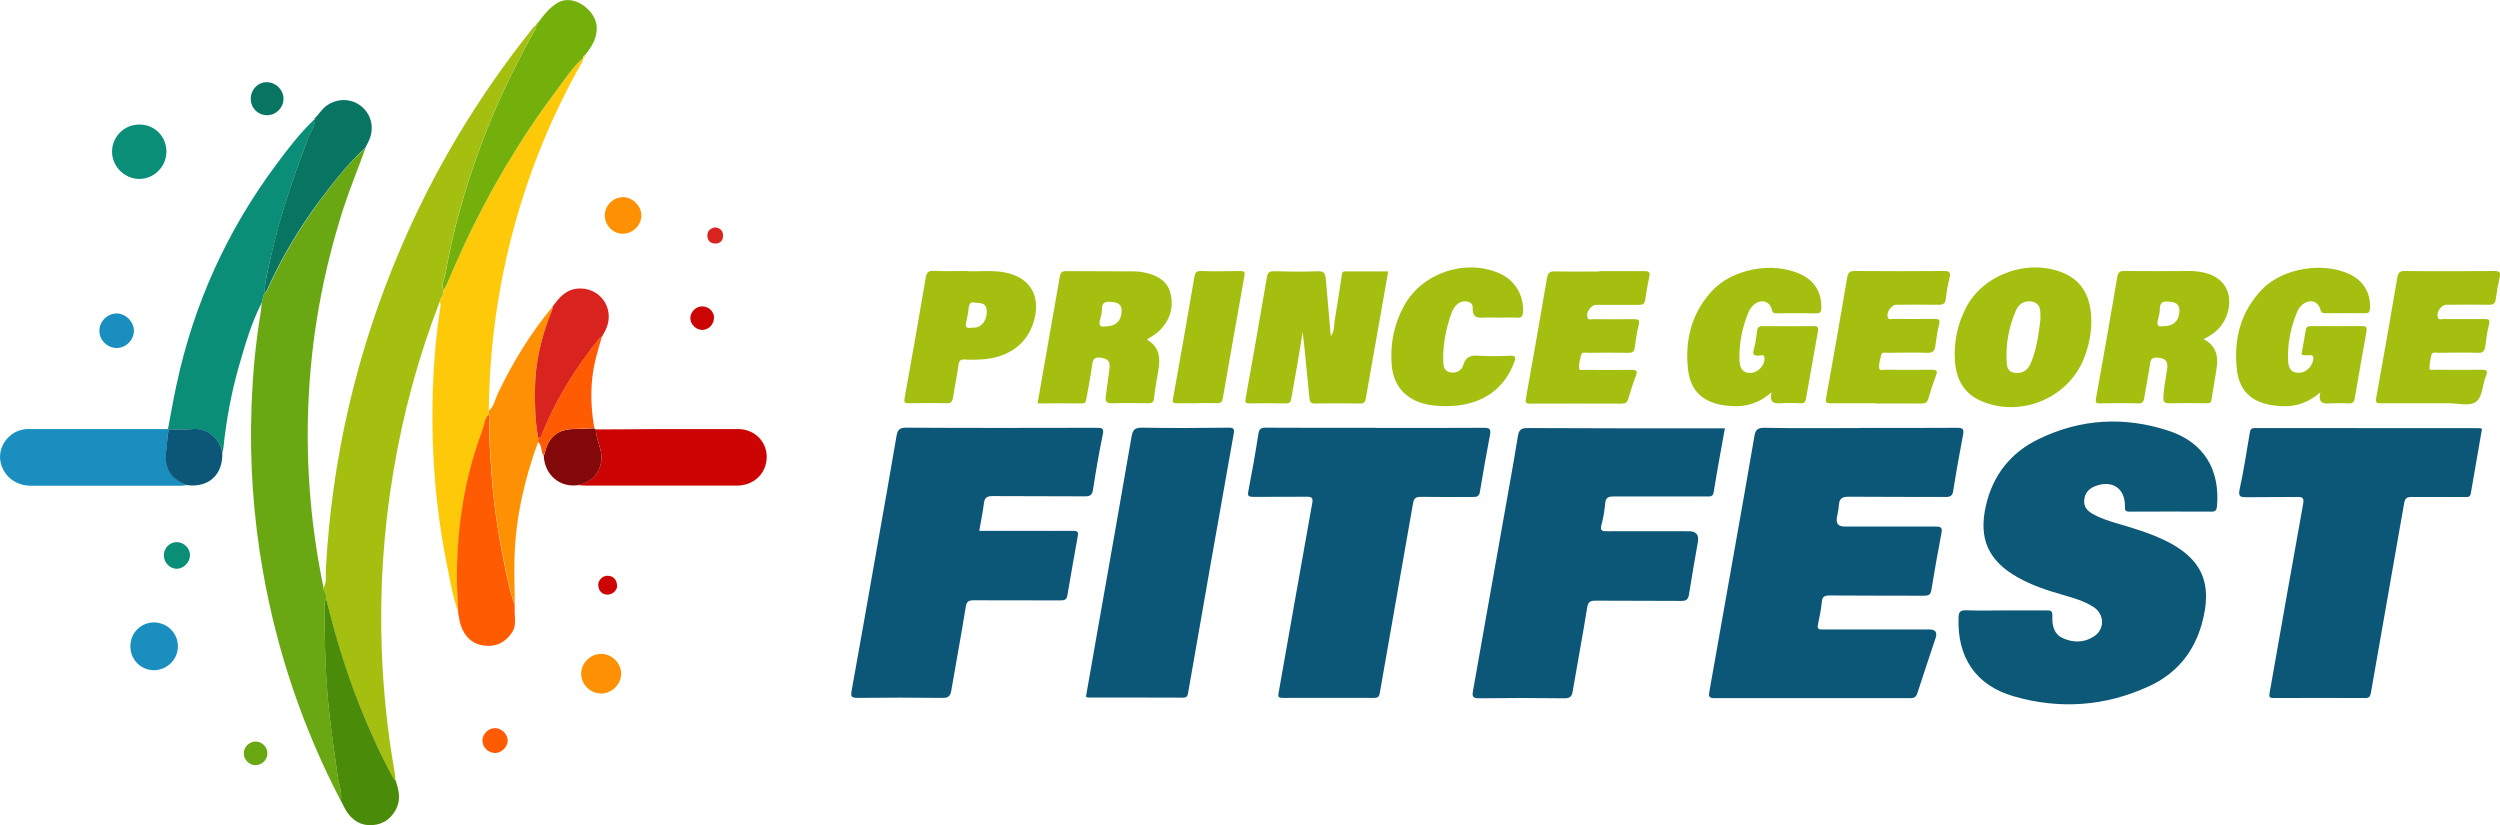 <?xml version="1.0" encoding="UTF-8"?><svg id="a" xmlns="http://www.w3.org/2000/svg" width="197.7" height="65.27" viewBox="0 0 197.7 65.27"><path d="m158.64,48.27c1.07,0,2.14,0,3.21,0,.32,0,.46.03.45.43-.03.71.09,1.42.82,1.76.8.37,1.65.38,2.42-.1.92-.56.92-1.78,0-2.37-.73-.47-1.56-.7-2.39-.94-1.25-.36-2.48-.76-3.62-1.41-2.32-1.32-3.08-3.07-2.48-5.68.56-2.41,1.97-4.18,4.17-5.24,3.31-1.61,6.78-1.8,10.26-.66,2.79.91,4.09,3.06,3.84,5.97-.03.31-.11.43-.44.43-2.16-.01-4.32-.01-6.48,0-.31,0-.37-.09-.36-.4.03-1.43-.99-2.13-2.34-1.62-.5.19-.83.54-.88,1.1-.05.54.24.86.67,1.1.86.48,1.81.71,2.74.99.97.3,1.93.61,2.84,1.04,3.07,1.44,3.97,3.46,3.03,6.73-.65,2.25-2.04,3.89-4.14,4.86-3.46,1.6-7.08,1.86-10.73.8-3-.87-4.46-3.09-4.35-6.21.01-.42.11-.6.58-.59,1.05.04,2.1.01,3.16.01Z" fill="#0c5877" stroke-width="0"/><path d="m147.09,33.84c2.56,0,5.12.01,7.69-.01.46,0,.54.13.46.54-.28,1.48-.55,2.97-.78,4.45-.06.39-.23.48-.6.48-2.56-.01-5.12,0-7.69-.02-.51,0-.71.16-.75.64-.02.34-.1.68-.16,1.02q-.12.7.62.7c2.39,0,4.78,0,7.17,0,.42,0,.57.06.48.52-.29,1.5-.55,3-.8,4.51-.06.37-.24.44-.58.44-2.49-.01-4.97,0-7.46-.02-.4,0-.58.08-.62.51-.06.59-.17,1.17-.3,1.75-.09.39.05.44.39.43,2.81-.01,5.62,0,8.43,0q.69,0,.48.67c-.48,1.45-.97,2.89-1.44,4.35-.1.31-.24.41-.56.41-5.16,0-10.32-.01-15.49,0-.48,0-.46-.19-.4-.54.67-3.76,1.33-7.52,2-11.28.52-2.95,1.05-5.9,1.55-8.85.08-.49.2-.72.8-.71,2.52.05,5.05.02,7.57.02Z" fill="#0c5777" stroke-width="0"/><path d="m136.41,33.84c-.31,1.72-.62,3.39-.89,5.07-.07.42-.32.34-.57.35-2.45,0-4.9,0-7.34,0-.4,0-.62.06-.67.53-.05.57-.14,1.14-.29,1.69-.15.52.08.54.49.53,2.14-.01,4.28,0,6.43,0q.84,0,.7.84c-.24,1.39-.49,2.78-.71,4.18-.06.37-.21.49-.59.49-2.26-.02-4.51,0-6.77-.02-.43,0-.62.08-.69.56-.35,2.21-.77,4.4-1.14,6.6-.07.44-.23.57-.69.56-2.24-.03-4.48-.03-6.71,0-.46,0-.57-.11-.49-.56.78-4.38,1.55-8.76,2.33-13.14.41-2.33.84-4.66,1.22-7,.08-.49.22-.68.77-.67,4.99.03,9.98.02,14.97.02.21,0,.42,0,.66,0Z" fill="#0c5777" stroke-width="0"/><path d="m77.45,41.98c1.33,0,2.62,0,3.92,0,1.17,0,2.33.01,3.5,0,.35,0,.42.1.36.42-.28,1.56-.56,3.12-.82,4.68-.06.35-.23.4-.55.4-2.28-.01-4.55,0-6.83-.01-.41,0-.59.07-.66.53-.35,2.21-.77,4.4-1.14,6.6-.08.47-.25.6-.72.59-2.24-.03-4.48-.03-6.71,0-.44,0-.54-.1-.46-.53.68-3.76,1.34-7.52,2-11.28.52-2.95,1.05-5.9,1.55-8.86.08-.49.21-.71.8-.7,5.01.03,10.02.02,15.03.01.41,0,.6.01.49.53-.3,1.44-.55,2.89-.77,4.34-.07.48-.26.56-.7.55-2.41-.02-4.82,0-7.23-.02-.45,0-.64.1-.7.56-.09.72-.24,1.43-.37,2.19Z" fill="#0c5777" stroke-width="0"/><path d="m108.79,33.84c2.85,0,5.7.01,8.55-.01.46,0,.58.1.49.56-.29,1.5-.55,3-.8,4.51-.06.37-.25.4-.55.4-1.38,0-2.75.01-4.13-.01-.42,0-.54.13-.61.53-.87,5-1.75,10-2.63,15-.05.29-.17.37-.45.37-2.41,0-4.82-.01-7.23,0-.32,0-.38-.08-.32-.39.89-5,1.76-10,2.66-15,.08-.43-.02-.52-.43-.52-1.41.02-2.83,0-4.24.01-.35,0-.46-.05-.38-.45.29-1.5.56-3,.79-4.51.06-.4.2-.52.61-.51,2.89.02,5.77.01,8.66.01Z" fill="#0c5777" stroke-width="0"/><path d="m196.28,33.89c-.3,1.71-.59,3.42-.89,5.14-.06.34-.32.27-.54.27-1.38,0-2.75.01-4.13,0-.37,0-.53.09-.6.49-.87,5-1.75,10-2.63,15-.05.3-.15.42-.47.41-2.41-.01-4.82-.01-7.23,0-.35,0-.36-.12-.31-.4.88-4.98,1.75-9.96,2.65-14.94.09-.51-.05-.57-.49-.56-1.32.02-2.64,0-3.96.02-.49,0-.7-.02-.57-.63.32-1.47.55-2.96.8-4.45.04-.27.11-.39.42-.39,5.91,0,11.82,0,17.73.01.06,0,.11.02.2.05Z" fill="#0c5777" stroke-width="0"/><path d="m34.77,23.87c-1.69,4.36-2.9,8.86-3.67,13.47-.78,4.65-1.08,9.34-.91,14.05.12,3.25.45,6.48,1.02,9.68.04.22.05.45.07.68-.06-.07-.14-.13-.19-.21-1.01-1.88-1.89-3.83-2.69-5.81-1.09-2.71-1.91-5.51-2.61-8.34.06-.32-.14-.57-.24-.85.32-.48.19-1.04.22-1.56.48-8.8,2.45-17.25,5.92-25.36,2.65-6.2,6.09-11.93,10.29-17.2.12-.15.21-.32.39-.41.06.12.01.21-.05.32-.54.92-1.02,1.87-1.51,2.82-1.39,2.72-2.56,5.53-3.52,8.42-.87,2.62-1.59,5.28-2.06,8.01-.08.44-.37.88-.15,1.36.03.36-.22.62-.32.93Z" fill="#a4bf10" stroke-width="0"/><path d="m25.56,46.53c.1.28.3.53.24.85-.2.19-.11.43-.11.65-.04,3.02.07,6.04.43,9.04.18,1.43.39,2.85.58,4.28.09.66.37,1.3.25,1.98-2.99-5.74-5.04-11.79-6.16-18.16-.76-4.31-1.06-8.64-.9-13.01.09-2.5.31-4.99.73-7.47.04-.24.05-.49.07-.74.06-.24.13-.48.19-.72.2-.08.25-.28.33-.45,1.12-2.48,2.51-4.79,4.13-6.97,1.09-1.46,2.22-2.91,3.58-4.14-.58,1.61-1.24,3.2-1.77,4.83-1.63,5.09-2.57,10.29-2.77,15.63-.19,4.77.21,9.49,1.17,14.17.02.07.01.15.02.23Z" fill="#6aa813" stroke-width="0"/><path d="m85.87,55.13c.31-1.75.61-3.5.92-5.24.9-5.11,1.81-10.22,2.69-15.34.09-.55.25-.74.84-.73,2.27.04,4.55.03,6.82,0,.4,0,.49.06.42.49-1.22,6.82-2.41,13.64-3.6,20.46-.04.25-.1.41-.42.4-2.48-.02-4.97,0-7.45-.01-.05,0-.11-.02-.2-.05Z" fill="#0c5777" stroke-width="0"/><path d="m34.77,23.87c.1-.31.35-.57.32-.93.09-.17.18-.33.26-.5.44-.99.86-2,1.32-2.99,2.04-4.38,4.49-8.51,7.39-12.37.65-.86,1.23-1.79,2.06-2.5.03.21-.11.36-.2.52-3.08,5.48-5.18,11.31-6.32,17.48-.61,3.27-.91,6.58-.95,9.9,0,.1,0,.21,0,.31-.34.3-.31.76-.46,1.14-1.43,3.78-2.04,7.72-2.05,11.75,0,.91.07,1.83.11,2.74-.45-1.22-.66-2.5-.91-3.77-.66-3.28-1.03-6.6-1.12-9.95-.09-3.44.07-6.87.58-10.28.03-.19.09-.37-.02-.55Z" fill="#fdc908" stroke-width="0"/><path d="m103.01,26.24c-.25,1.77-.59,3.5-.89,5.25-.04.26-.1.41-.41.41-.97-.02-1.95-.01-2.92,0-.28,0-.34-.07-.29-.36.58-3.21,1.14-6.43,1.69-9.64.06-.34.19-.46.55-.45,1.15.03,2.3.05,3.44,0,.54-.03.63.21.67.64.12,1.48.26,2.97.39,4.49.31-.39.24-.84.31-1.26.2-1.17.37-2.34.55-3.51.03-.16.01-.35.27-.35,1.12,0,2.25,0,3.41,0-.6,3.39-1.19,6.71-1.77,10.04-.05.29-.13.42-.46.41-1.19-.02-2.37-.02-3.56,0-.34,0-.41-.13-.44-.42-.13-1.39-.27-2.78-.41-4.16-.04-.36-.09-.71-.13-1.07Z" fill="#a4bf10" stroke-width="0"/><path d="m20.88,23.23c-.06.24-.13.48-.19.72-.79,1.55-1.28,3.22-1.76,4.88-.62,2.14-1.03,4.34-1.26,6.56-.01.13-.05.26-.08.39-.23-1.14-1.29-1.95-2.31-1.84-.64.07-1.29.02-1.93.03-.02-.01-.04-.02-.07-.02.22-1.16.42-2.33.67-3.48,1.36-6.39,3.99-12.21,7.89-17.45.92-1.24,1.86-2.47,2.98-3.54.18.52-.22.86-.38,1.27-1.11,2.9-2.13,5.83-2.85,8.85-.29,1.2-.6,2.4-.7,3.63Z" fill="#0a8e77" stroke-width="0"/><path d="m174.29,26.83c1.01.55,1.13,1.38,1,2.28-.11.81-.28,1.62-.39,2.43-.03.26-.1.35-.38.35-1.01-.02-2.03-.02-3.04,0-.36,0-.41-.17-.4-.45.03-.75.18-1.48.29-2.21.1-.68-.11-.9-.79-.95-.37-.02-.5.11-.55.47-.13.91-.32,1.8-.46,2.71-.05.32-.16.45-.51.44-.99-.03-1.99-.02-2.98,0-.28,0-.39-.03-.33-.38.58-3.21,1.14-6.42,1.69-9.64.06-.36.21-.45.55-.45,1.72.02,3.44.01,5.16,0,.41,0,.8.05,1.19.14,1.55.37,2.25,1.59,1.83,3.12-.27.98-.9,1.65-1.9,2.12Zm-3.25-1.03c.8,0,1.22-.36,1.3-1.06.06-.54-.13-.81-.66-.87-.45-.05-.89-.11-.88.58,0,.28-.08.57-.15.84-.1.4,0,.59.4.5Z" fill="#a4bf10" stroke-width="0"/><path d="m90.69,26.85c1.02.58,1.08,1.47.91,2.45-.13.73-.26,1.47-.34,2.2-.04.33-.16.39-.46.39-.96-.02-1.91-.03-2.87,0-.43.01-.54-.16-.49-.53.1-.72.2-1.44.29-2.15.09-.65-.11-.87-.76-.93-.38-.03-.54.09-.59.49-.12.91-.3,1.81-.46,2.71-.04.2-.03.42-.35.42-1.16-.01-2.33,0-3.52,0,.59-3.38,1.18-6.7,1.76-10.03.06-.32.17-.43.51-.43,1.78.02,3.55,0,5.33.02.36,0,.73.05,1.08.14.9.23,1.64.7,1.85,1.67.25,1.15-.11,2.15-.97,2.95-.25.23-.56.39-.92.63Zm-3.3-1.04c.8,0,1.22-.36,1.3-1.05.06-.54-.13-.81-.66-.87-.44-.05-.9-.11-.89.58,0,.28-.08.57-.15.84-.1.39,0,.59.4.5Z" fill="#a4bf10" stroke-width="0"/><path d="m165.38,25.5c0,.94-.22,1.95-.61,2.91-1.26,3.1-4.99,4.63-8.08,3.31-1.44-.61-2.02-1.81-2.1-3.28-.08-1.48.23-2.89.93-4.2,1.41-2.61,4.97-3.82,7.71-2.63,1.44.63,2.17,1.91,2.15,3.88Zm-4.02-.28c-.02-.58.08-1.15-.59-1.35-.53-.15-1.08.07-1.33.64-.6,1.36-.86,2.8-.74,4.29.04.5.37.72.87.7.59-.03.88-.41,1.07-.89.44-1.11.59-2.28.72-3.38Z" fill="#a4bf10" stroke-width="0"/><path d="m182,28.04c.11-.64.24-1.27.33-1.91.04-.27.16-.34.42-.34,1.36,0,2.72.01,4.07,0,.36,0,.36.16.32.42-.31,1.77-.63,3.53-.93,5.3-.05.3-.18.41-.49.39-.48-.03-.96-.03-1.43,0-.55.04-1,0-.8-.88-1.16,1.04-2.43,1.24-3.78,1.03-1.68-.26-2.63-1.15-2.82-2.84-.26-2.38.29-4.57,2.01-6.34,1.63-1.68,4.84-2.19,6.94-1.17,1.08.52,1.64,1.5,1.58,2.69-.02.3-.11.39-.41.38-1.03-.02-2.06,0-3.1,0-.2,0-.34,0-.41-.27-.17-.69-.82-.88-1.39-.44-.22.17-.37.39-.47.64-.5,1.22-.75,2.48-.7,3.8.02.72.33,1.01.92.98.56-.03,1.07-.6,1.08-1.16,0-.19-.08-.22-.23-.23-.23-.01-.46.05-.7-.06Z" fill="#a4bf10" stroke-width="0"/><path d="m140.09,31.02c-1.16,1.04-2.43,1.24-3.78,1.03-1.68-.26-2.63-1.16-2.82-2.84-.26-2.29.27-4.42,1.86-6.17,1.64-1.8,4.85-2.38,7.05-1.35,1.1.51,1.66,1.44,1.63,2.66,0,.3-.07.44-.41.43-1.03-.02-2.06-.01-3.1,0-.21,0-.34-.02-.4-.28-.16-.67-.78-.87-1.35-.46-.24.17-.4.41-.51.68-.5,1.22-.75,2.48-.7,3.8.03.71.34,1.01.92.97.56-.04,1.08-.61,1.06-1.16-.01-.37-.3-.21-.46-.21-.37.01-.51-.06-.39-.47.13-.48.2-.97.26-1.47.03-.28.14-.39.43-.39,1.36.01,2.72.01,4.07,0,.29,0,.36.11.32.37-.32,1.8-.64,3.61-.96,5.41-.05.26-.17.33-.43.32-.5-.02-1-.04-1.49,0-.56.04-.99-.01-.8-.87Z" fill="#a4bf10" stroke-width="0"/><path d="m148.36,31.89c-1.19,0-2.37,0-3.56,0-.32,0-.47,0-.39-.43.58-3.17,1.13-6.35,1.67-9.53.07-.4.23-.51.63-.5,2.33.02,4.67.02,7,0,.44,0,.57.09.46.54-.14.54-.23,1.08-.29,1.63-.04.39-.19.51-.58.5-1.11-.02-2.22,0-3.33,0-.42,0-.85.66-.67,1.03.09.18.27.09.41.09,1.09,0,2.18.02,3.27,0,.37,0,.46.07.36.45-.14.55-.22,1.12-.29,1.69-.05.43-.24.55-.67.54-1.03-.03-2.06-.02-3.1,0-.19,0-.46-.1-.52.2-.07.35-.22.71-.14,1.07.03.14.27.07.42.07,1.24,0,2.49.01,3.73,0,.38,0,.47.08.33.45-.23.61-.43,1.22-.61,1.85-.09.3-.24.37-.53.37-1.2-.01-2.41,0-3.61,0Z" fill="#a4bf10" stroke-width="0"/><path d="m126.45,21.44c1.2,0,2.41,0,3.61,0,.33,0,.44.08.37.42-.13.62-.24,1.24-.33,1.86-.05.32-.2.39-.5.39-1.13-.01-2.26,0-3.38,0-.42,0-.85.65-.67,1.03.09.19.27.1.4.1,1.09,0,2.18.02,3.27,0,.36,0,.46.06.37.44-.15.59-.23,1.2-.31,1.8-.05.33-.19.43-.52.42-1.07-.02-2.14-.01-3.21,0-.19,0-.46-.1-.52.2-.07.35-.22.71-.14,1.07.03.15.27.07.42.08,1.24,0,2.49.01,3.73,0,.37,0,.48.07.33.45-.23.61-.43,1.22-.61,1.85-.09.3-.24.37-.53.37-2.41-.01-4.82-.01-7.23,0-.35,0-.39-.09-.33-.42.57-3.17,1.13-6.35,1.67-9.53.07-.4.22-.52.63-.51,1.17.03,2.33.01,3.5.01Z" fill="#a4bf10" stroke-width="0"/><path d="m191.87,31.89c-1.2,0-2.41,0-3.61,0-.32,0-.41-.05-.35-.41.57-3.17,1.13-6.35,1.67-9.53.06-.38.19-.53.61-.52,2.35.03,4.7.02,7.06,0,.43,0,.52.12.42.52-.13.56-.23,1.12-.3,1.69-.04.36-.2.47-.56.46-1.11-.02-2.22,0-3.33,0-.44,0-.85.6-.69,1.02.08.2.26.11.39.11,1.09,0,2.18.01,3.27,0,.33,0,.49.02.38.43-.15.57-.22,1.16-.3,1.75-.05.36-.19.51-.58.49-1.05-.03-2.1-.02-3.15,0-.19,0-.46-.11-.53.19-.08.35-.15.71-.14,1.07,0,.15.26.08.4.08,1.22,0,2.45.01,3.67,0,.38,0,.59.03.39.49-.29.7-.26,1.7-.82,2.07-.51.34-1.41.09-2.13.09-.59,0-1.19,0-1.78,0Z" fill="#a4bf10" stroke-width="0"/><path d="m118.46,25.11c-.29,0-.57,0-.86,0-.55,0-1.18.19-1.14-.79.02-.49-.66-.65-1.13-.33-.26.18-.42.45-.53.73-.45,1.23-.7,2.5-.67,3.81,0,.39.07.81.53.91.49.11.93-.13,1.06-.58.2-.69.62-.77,1.23-.73.82.05,1.64.04,2.47,0,.45-.02.46.14.33.49-.75,2.09-2.46,3.33-4.86,3.48-.63.04-1.26.02-1.89-.09-1.76-.31-2.83-1.44-2.95-3.22-.12-1.64.2-3.2,1-4.64,1.43-2.57,4.81-3.71,7.51-2.54,1.23.53,1.96,1.73,1.88,3.08-.02.3-.1.45-.44.43-.51-.03-1.03,0-1.55,0Z" fill="#a4bf10" stroke-width="0"/><path d="m76.47,21.44c.89.06,1.96-.1,3.02.11,1.89.37,2.78,1.74,2.33,3.62-.47,1.97-2.02,3.15-4.31,3.26-.4.02-.8.03-1.2,0-.32-.02-.46.06-.51.42-.12.87-.3,1.73-.44,2.6-.05.31-.16.45-.51.44-.99-.03-1.99-.02-2.98,0-.34,0-.39-.08-.33-.42.57-3.17,1.13-6.35,1.67-9.53.07-.39.2-.54.62-.52.82.04,1.64.01,2.65.01Zm.64,2.5c-.35-.13-.48.1-.52.5-.03.34-.1.68-.18,1.01-.09.36-.02.54.39.47.15-.02.31,0,.45-.04.51-.13.84-.72.78-1.37-.05-.52-.43-.56-.91-.57Z" fill="#a4bf10" stroke-width="0"/><path d="m46.12,4.58c-.83.72-1.41,1.64-2.06,2.5-2.9,3.86-5.35,7.99-7.39,12.37-.46.99-.88,1.99-1.32,2.99-.08.17-.17.33-.26.5-.22-.48.08-.92.15-1.36.47-2.72,1.19-5.38,2.06-8.01.96-2.9,2.13-5.7,3.52-8.42.48-.95.97-1.9,1.51-2.82.06-.11.11-.2.05-.32,0,0,0,0,0,0,.15,0,.16-.1.15-.21,0,0,0,.01,0,.01.04-.05.08-.1.12-.15.4-.55.82-1.05,1.43-1.43,1.26-.78,3.07.6,3.11,1.91.03.78-.3,1.39-.74,1.98-.04.04-.07.09-.11.13,0,0,0-.01,0-.01-.04.05-.07.09-.11.14,0,0,.02-.02.02-.02-.11.04-.16.11-.14.23h0Z" fill="#74b00b" stroke-width="0"/><path d="m47.12,33.96c1.61,0,3.21-.02,4.82-.03,2.14,0,4.28,0,6.42,0,1.26,0,2.23.92,2.27,2.12.04,1.24-.85,2.23-2.11,2.34-.17.02-.34.01-.52.01-3.9,0-7.8,0-11.7,0-.21,0-.42-.02-.63-.04,1.41-.26,2.17-1.46,1.8-2.86-.13-.51-.35-1-.35-1.55Z" fill="#cd0404" stroke-width="0"/><path d="m14.77,38.36c-.13.02-.26.04-.39.05-3.98,0-7.95,0-11.93,0-1.54,0-2.36-1.14-2.44-2.11-.1-1.25.94-2.37,2.2-2.37,3.69,0,7.38,0,11.07,0,.02,0,.05.01.07.02-.12.55-.13,1.12-.2,1.68-.17,1.35.33,2.23,1.63,2.72Z" fill="#1a8ebf" stroke-width="0"/><path d="m36.24,48.42c-.04-.91-.11-1.83-.11-2.74,0-4.03.61-7.97,2.05-11.75.14-.38.12-.83.46-1.14.03.05.1.09.09.14-.11,1.48.04,2.95.13,4.42.15,2.31.49,4.6.94,6.86.25,1.22.47,2.45.9,3.62,0,.07,0,.14,0,.21,0,.04,0,.08,0,.12-.03.62.18,1.26-.2,1.84-.54.82-1.29,1.18-2.25,1.05-.92-.13-1.5-.71-1.8-1.57-.12-.34-.15-.71-.23-1.06Z" fill="#fe5b02" stroke-width="0"/><path d="m40.72,47.84c-.43-1.18-.66-2.4-.9-3.62-.46-2.27-.8-4.55-.94-6.86-.09-1.47-.25-2.94-.13-4.42,0-.04-.06-.09-.09-.14,0-.1,0-.21,0-.31.4-.36.49-.89.7-1.35,1.18-2.48,2.6-4.8,4.36-6.91-.02.29-.16.55-.26.81-.69,1.81-1.13,3.67-1.15,5.62-.02,1.34,0,2.67.25,3.98,0,.11,0,.21-.01.32-1.07,2.93-1.76,5.93-1.86,9.05-.04,1.28.01,2.56.02,3.83Z" fill="#fe9003" stroke-width="0"/><path d="m26.95,63.33c.12-.69-.17-1.32-.25-1.98-.19-1.43-.41-2.85-.58-4.28-.37-3.01-.47-6.02-.43-9.04,0-.22-.09-.46.11-.65.7,2.83,1.53,5.63,2.61,8.34.79,1.99,1.67,3.93,2.69,5.81.04.08.12.14.19.21.25.73.42,1.46.05,2.21-.39.78-1.01,1.23-1.87,1.3-.89.07-1.58-.34-2.06-1.08-.17-.27-.3-.56-.45-.85Z" fill="#4b8b0a" stroke-width="0"/><path d="m94.66,31.89c-.53,0-1.07,0-1.6,0-.27,0-.36-.04-.3-.35.58-3.21,1.14-6.42,1.69-9.63.05-.31.14-.49.53-.48,1.03.04,2.06.02,3.09,0,.31,0,.4.08.34.39-.58,3.23-1.15,6.46-1.71,9.68-.05.27-.15.39-.44.38-.53-.02-1.07,0-1.6,0Z" fill="#a4bf10" stroke-width="0"/><path d="m20.88,23.23c.11-1.23.42-2.43.7-3.63.72-3.02,1.75-5.95,2.85-8.85.16-.41.56-.76.38-1.27,0,0,0,0,0,0,.15,0,.16-.09.16-.2.28-.31.51-.67.85-.92.84-.6,1.93-.6,2.72.02.8.62,1.07,1.67.68,2.63-.09.23-.22.44-.33.67-1.36,1.24-2.48,2.68-3.58,4.14-1.62,2.17-3.01,4.49-4.13,6.97-.08.17-.13.36-.33.45Z" fill="#087562" stroke-width="0"/><path d="m42.56,34.63c-.25-1.32-.27-2.65-.25-3.98.03-1.95.46-3.81,1.15-5.62.1-.27.24-.52.26-.81.48-.66.99-1.28,1.87-1.39,1.76-.21,3.04,1.46,2.37,3.11-.09.23-.23.44-.34.66-.08.06-.17.1-.22.17-1.84,2.28-3.39,4.73-4.49,7.46-.07.17-.08.39-.34.4Z" fill="#d9231f" stroke-width="0"/><path d="m14.77,38.36c-1.3-.48-1.81-1.36-1.63-2.72.07-.56.09-1.12.2-1.68.65,0,1.3.04,1.93-.03,1.03-.11,2.09.69,2.31,1.84.07,1.77-1.08,2.83-2.82,2.59Z" fill="#0c5777" stroke-width="0"/><path d="m47.12,33.96c0,.54.22,1.03.35,1.55.36,1.41-.39,2.6-1.8,2.86-1.42.19-2.6-.83-2.67-2.32.03-.09.07-.18.09-.27.29-1.24,1.04-1.84,2.31-1.85.53,0,1.06-.04,1.59-.06.04.03.08.06.12.09Z" fill="#820809" stroke-width="0"/><path d="m47,33.86c-.53.02-1.06.05-1.59.06-1.26.02-2.01.61-2.31,1.85-.02.09-.06.18-.09.27-.28-.31-.1-.82-.46-1.1,0-.11,0-.21.01-.32.25-.02.27-.23.34-.4,1.1-2.72,2.65-5.18,4.49-7.46.06-.07.15-.12.22-.17-.32,1.08-.65,2.15-.77,3.28-.15,1.34-.07,2.66.16,3.99Z" fill="#fe5b02" stroke-width="0"/><path d="m13.16,12.03c-.02,1.18-1.01,2.14-2.18,2.12-1.17-.02-2.15-1.04-2.12-2.2.03-1.19,1-2.12,2.2-2.1,1.2.01,2.12.97,2.1,2.18Z" fill="#0a8e77" stroke-width="0"/><path d="m12.19,53c-1.06,0-1.88-.83-1.88-1.9,0-1.04.81-1.86,1.84-1.88,1.05-.01,1.91.83,1.92,1.87.01,1.04-.84,1.9-1.89,1.91Z" fill="#1a8ebf" stroke-width="0"/><path d="m47.51,54.84c-.85-.01-1.56-.74-1.55-1.58.01-.87.77-1.58,1.64-1.55.84.03,1.55.79,1.52,1.62-.03.83-.78,1.53-1.62,1.52Z" fill="#fe9003" stroke-width="0"/><path d="m49.23,18.49c-.79-.02-1.43-.71-1.4-1.51.03-.77.7-1.4,1.46-1.39.75.02,1.43.7,1.43,1.45,0,.78-.7,1.46-1.49,1.44Z" fill="#fe9003" stroke-width="0"/><path d="m9.23,27.52c-.73,0-1.36-.6-1.37-1.33-.02-.76.62-1.4,1.37-1.4.72,0,1.36.66,1.36,1.37,0,.72-.63,1.36-1.36,1.36Z" fill="#1a8ebf" stroke-width="0"/><path d="m19.83,7.82c0-.74.57-1.33,1.29-1.32.71.01,1.31.63,1.3,1.33-.01.7-.59,1.27-1.28,1.28-.73.01-1.31-.56-1.31-1.3Z" fill="#087562" stroke-width="0"/><path d="m15.02,43.94c0,.53-.51,1.03-1.03,1.04-.56,0-1.04-.49-1.03-1.08,0-.57.47-1.03,1.02-1.03.57,0,1.06.5,1.05,1.07Z" fill="#0a8e77" stroke-width="0"/><path d="m40.15,58.56c0,.5-.48.98-.99.99-.55,0-1.03-.47-1.01-1.01.02-.52.49-.97,1.01-.96.51,0,.99.49.99.99Z" fill="#fe5b02" stroke-width="0"/><path d="m56.46,25.13c0,.52-.41.95-.92.96-.49.01-.96-.45-.95-.94,0-.47.43-.91.91-.92.53-.02.96.39.97.9Z" fill="#cd0404" stroke-width="0"/><path d="m21.15,59.56c0,.52-.42.94-.94.95-.51,0-.94-.44-.93-.95,0-.48.43-.91.91-.92.51-.01.95.41.96.93Z" fill="#6aa813" stroke-width="0"/><path d="m47.99,47.02c-.4-.03-.64-.29-.68-.72-.04-.4.35-.79.75-.77.46.02.69.31.74.73.05.4-.34.77-.81.77Z" fill="#cd0404" stroke-width="0"/><path d="m56.54,17.98c.39.03.62.25.64.61.02.39-.2.67-.61.67-.37,0-.61-.21-.63-.59-.02-.41.23-.62.6-.69Z" fill="#d9231f" stroke-width="0"/><path d="m24.99,9.27c0,.11-.02.21-.16.2.02-.09.07-.17.16-.2Z" fill="#0a8e77" stroke-width="0"/><path d="m46.11,4.59c-.01-.11.03-.19.14-.23,0,.11,0,.21-.14.23Z" fill="#fdc908" stroke-width="0"/><path d="m42.53,1.8c.01.11,0,.21-.15.21,0-.1.05-.18.15-.21Z" fill="#a4bf10" stroke-width="0"/><path d="m46.24,4.38s.07-.09.11-.14c0,.08-.03.13-.11.14Z" fill="#fdc908" stroke-width="0"/><path d="m40.72,48.17s0-.08,0-.12c0,.03.02.06.02.08,0,0-.02.02-.03.03Z" fill="#fe9003" stroke-width="0"/><path d="m46.34,4.25s.07-.09.11-.13c-.04.04-.07.09-.11.13Z" fill="#fdc908" stroke-width="0"/><path d="m42.65,1.66c-.04.05-.08.1-.12.15.04-.05.08-.1.12-.15Z" fill="#a4bf10" stroke-width="0"/></svg>